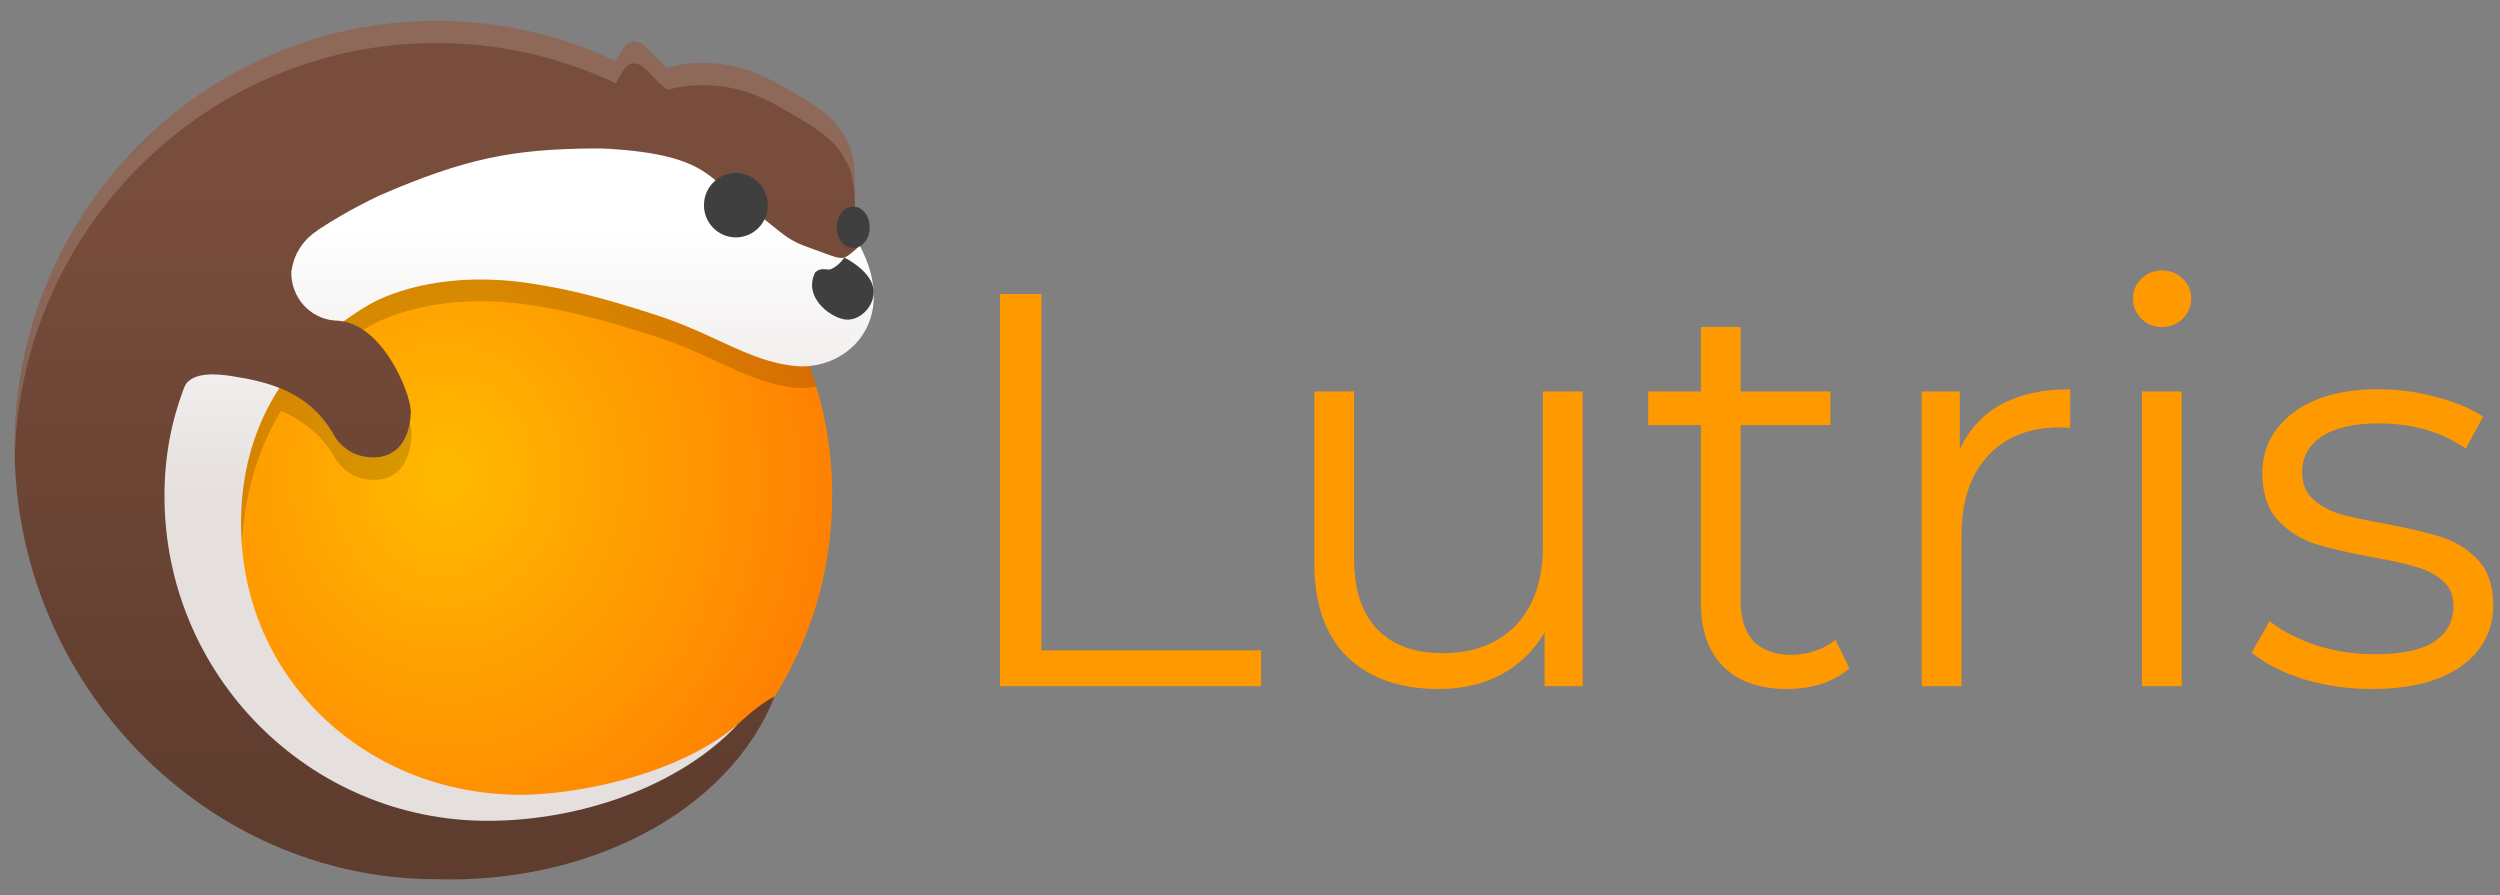 <?xml version="1.0" encoding="UTF-8" standalone="no"?>
<!-- Created with Inkscape (http://www.inkscape.org/) -->

<svg
   xmlns:dc="http://purl.org/dc/elements/1.1/"
   xmlns:cc="http://creativecommons.org/ns#"
   xmlns:rdf="http://www.w3.org/1999/02/22-rdf-syntax-ns#"
   xmlns:svg="http://www.w3.org/2000/svg"
   xmlns="http://www.w3.org/2000/svg"
   xmlns:xlink="http://www.w3.org/1999/xlink"
   xmlns:sodipodi="http://sodipodi.sourceforge.net/DTD/sodipodi-0.dtd"
   xmlns:inkscape="http://www.inkscape.org/namespaces/inkscape"
   width="715"
   height="256"
   viewBox="0 0 189.177 67.733"
   version="1.1"
   id="svg866"
   inkscape:version="0.92.5 (2060ec1f9f, 2020-04-08)"
   sodipodi:docname="logo.svg">
  <rect x="0" y="0" width="189.177" height="67.733" fill="#808080" stroke="none"/>
  <defs
     id="defs860">
    <radialGradient
       r="77.057"
       fy="-121.309"
       fx="365.896"
       cy="-121.309"
       cx="365.896"
       gradientTransform="matrix(1.268,0.014,-0.016,1.41,-99.301,606.724)"
       gradientUnits="userSpaceOnUse"
       id="radialGradient4544-0"
       xlink:href="#linearGradient4146"
       inkscape:collect="always" />
    <linearGradient
       id="linearGradient4146">
      <stop
         id="stop4148"
         offset="0"
         style="stop-color:#ffba00;stop-opacity:1;" />
      <stop
         id="stop4150"
         offset="1"
         style="stop-color:#ff7f02;stop-opacity:1;" />
    </linearGradient>
    <linearGradient
       inkscape:collect="always"
       xlink:href="#linearGradient4520"
       id="linearGradient1049"
       gradientUnits="userSpaceOnUse"
       x1="332.25"
       y1="369.857"
       x2="332.25"
       y2="522.875" />
    <linearGradient
       id="linearGradient4520">
      <stop
         id="stop4522"
         offset="0"
         style="stop-color:#794d3b;stop-opacity:1;" />
      <stop
         id="stop4524"
         offset="1"
         style="stop-color:#5e3c2e;stop-opacity:1;" />
    </linearGradient>
    <linearGradient
       y2="-183.117"
       x2="369.239"
       y1="-117.549"
       x1="369.239"
       gradientTransform="translate(0,564.666)"
       gradientUnits="userSpaceOnUse"
       id="linearGradient4550-5"
       xlink:href="#linearGradient4214"
       inkscape:collect="always" />
    <linearGradient
       id="linearGradient4214">
      <stop
         id="stop4216"
         offset="0"
         style="stop-color:#e5dfdd;stop-opacity:1;" />
      <stop
         id="stop4218"
         offset="1"
         style="stop-color:#ffffff;stop-opacity:1;" />
    </linearGradient>
    <linearGradient
       inkscape:collect="always"
       xlink:href="#linearGradient4520"
       id="linearGradient1627"
       gradientUnits="userSpaceOnUse"
       x1="332.25"
       y1="369.857"
       x2="332.25"
       y2="522.875" />
    <linearGradient
       inkscape:collect="always"
       xlink:href="#linearGradient4520"
       id="linearGradient1629"
       gradientUnits="userSpaceOnUse"
       x1="332.25"
       y1="369.857"
       x2="332.25"
       y2="522.875" />
  </defs>
  <sodipodi:namedview
     id="base"
     pagecolor="#ffffff"
     bordercolor="#666666"
     borderopacity="1.0"
     inkscape:pageopacity="0.0"
     inkscape:pageshadow="2"
     inkscape:zoom="1.4"
     inkscape:cx="222.43369"
     inkscape:cy="159.57375"
     inkscape:document-units="mm"
     inkscape:current-layer="layer1"
     showgrid="false"
     units="px"
     inkscape:window-width="1920"
     inkscape:window-height="1139"
     inkscape:window-x="0"
     inkscape:window-y="0"
     inkscape:window-maximized="1" />
  <g
     inkscape:label="Layer 1"
     inkscape:groupmode="layer"
     id="layer1"
     transform="translate(0,-229.267)">
    <g
       transform="matrix(0.31,0,0,0.313,-81.722,98.636)"
       id="layer1-6"
       inkscape:label="Layer 1">
      <g
         transform="translate(5.877,91.426)"
         id="g4532-1">
        <path
           style="fill:url(#radialGradient4544-0);fill-opacity:1;stroke:none"
           d="m 421.126,370.596 -0.222,7.937 -59.069,4.647 -44.514,28.901 -10.548,48.313 c 0,0 7.17,31.227 13.289,37.556 6.119,6.33 18.771,24.483 34.384,27.648 15.613,3.165 28.905,6.742 41.564,3.577 12.659,-3.165 21.108,-6.958 21.108,-6.958 l 5.274,-2.532 c 0,0 -1.298,1.137 -3.381,2.598 25.191,-16.15 41.877,-44.403 41.877,-76.548 0,-31.236 -15.756,-58.786 -39.762,-75.138 z"
           id="path2996-71-2"
           inkscape:connector-curvature="0"
           sodipodi:nodetypes="cccccssscccsc" />
        <path
           style="fill:url(#linearGradient1627);fill-opacity:1;stroke:none"
           d="m 407.736,341.565 c 0,0 2.226,-5.492 4.304,-5.64 2.078,-0.148 3.265,1.187 4.601,2.672 1.336,1.484 4.007,3.71 4.007,3.71 0,0 12.17,-4.156 25.825,3.265 13.655,7.421 15.584,9.647 18.256,14.842 2.672,5.195 1.484,18.256 1.484,18.256 l 1.596,7.792 -3.377,4.378 -23.747,-4.007 -28.348,-20.927 z"
           id="path3970-2-2"
           inkscape:connector-curvature="0"
           sodipodi:nodetypes="csscsscccccc" />
        <path
           sodipodi:nodetypes="cccccssscccccsccsccccssssccc"
           style="fill:#000000;fill-opacity:0.157;stroke:none"
           d="m 421.141,370.599 -4.719,6.438 -54.562,6.125 -44.531,28.906 -10.531,48.312 c 0,0 7.163,31.233 13.281,37.562 6.119,6.33 18.762,24.491 34.375,27.656 15.613,3.165 28.904,6.727 41.562,3.562 12.659,-3.165 21.125,-6.938 21.125,-6.938 l 5.281,-2.531 c 0,0 -1.323,1.133 -3.406,2.594 2.853,-1.829 5.596,-3.841 8.219,-5.969 -14.618,9.149 -32.447,13.748 -42.562,13.75 -37.585,0 -68.062,-30.446 -68.062,-68.031 0,-13.269 3.204,-26.229 9.719,-36.781 4.588,1.97 9.419,5.32 12.469,10.219 0.491,0.707 0.828,1.518 1.375,2.188 2.692,3.294 5.6,4.147 8.531,4.281 6.264,0.182 9.221,-4.494 9.5,-10.781 0.008,-0.493 0.045,-0.247 0.011,-0.678 -0.198,-4.19 -6.373,-19.672 -16.636,-21.447 1.796,-1.382 3.668,-2.674 5.625,-3.844 6.61,-3.951 20.654,-8.435 40.125,-5.5 9.875,1.489 17.965,3.617 30.438,7.594 14.475,4.616 22.519,11.062 33.656,12.344 1.874,0.216 3.766,0.13 5.594,-0.219 -6.073,-20.1 -18.904,-37.252 -35.875,-48.812 z"
           id="path2996-71-9-9"
           inkscape:connector-curvature="0" />
        <path
           style="fill:url(#linearGradient1629);fill-opacity:1;stroke:none"
           d="m 364.271,330.976 c -56.867,0 -102.968,46.101 -102.968,102.968 0,56.867 46.312,104.535 102.968,104.542 36.962,1.099 71.25,-16.112 82.552,-44.152 -4.17,1.924 -8.757,6.56 -12.216,9.594 -6.521,5.721 -13.596,6.88 -22.59,11.564 -17.433,9.08 -36.288,7.874 -53.877,4.01 -14.297,-3.141 -29.978,-10.133 -38.393,-21.316 -8.415,-11.184 -13.355,-37.742 -13.355,-37.742 l 10.6,-48.552 44.734,-29.044 59.361,-4.67 0.223,-7.976 c 8.961,6.104 16.776,13.767 23.062,22.59 h 14.299 c -15.883,-36.38 -52.168,-61.815 -94.401,-61.815 z"
           id="path2996-7-5-8"
           inkscape:connector-curvature="0"
           sodipodi:nodetypes="ssccssazcccccccs" />
        <path
           style="fill:url(#linearGradient4550-5);fill-opacity:1;stroke:none"
           d="m 402.892,361.817 c -19.941,0.102 -31.554,2.413 -52.246,11.247 -26.251,12.212 -52.607,35.077 -52.755,72.449 -0.173,43.553 35.315,78.856 78.869,78.856 22.506,0 46.742,-8.221 61.108,-23.342 -15.462,12.947 -40.943,17.048 -52.974,17.051 -37.585,0 -68.309,-27.961 -68.309,-65.546 0,-23.748 11.64,-41.243 30.606,-52.58 6.61,-3.951 20.645,-8.445 40.117,-5.51 9.875,1.489 17.963,3.619 30.435,7.596 14.475,4.616 22.538,11.063 33.675,12.345 12.684,1.459 26.083,-10.493 16.188,-29.084 0,0 -1.794,1.79 -3.293,2.689 -1.499,0.9 -3.593,-0.289 -9.59,-2.388 -5.997,-2.099 -6.9,-4.509 -15.296,-10.206 -8.396,-5.697 -8.392,-11.987 -32.98,-13.486 -1.153,-0.07 -2.345,-0.104 -3.555,-0.092 z"
           id="path3004-7-2"
           inkscape:connector-curvature="0"
           sodipodi:nodetypes="ccssccssssscsssscc" />
        <circle
           style="fill:#3f3f3f;fill-opacity:1;stroke:none"
           id="path3026-6-2"
           transform="matrix(0.436,0,0,0.436,200.991,207.889)"
           cx="542.143"
           cy="384.505"
           r="17.857" />
        <circle
           style="fill:#3f3f3f;fill-opacity:1;stroke:none"
           id="path3026-4-1-7"
           transform="matrix(0.226,0,0,0.281,343.477,272.831)"
           cx="542.143"
           cy="384.505"
           r="17.857" />
        <path
           style="fill:url(#linearGradient1049);fill-opacity:1;stroke:none"
           d="m 334.292,381.213 c -5.067,1.234 -17.416,4.233 -24.752,14.19 -7.046,9.563 -6.474,20.712 -6.631,23.681 2.04,-3.285 7.627,-2.819 11.478,-2.223 9.081,1.405 18.393,3.822 24.215,13.174 0.491,0.707 0.839,1.524 1.386,2.193 2.692,3.294 5.602,4.139 8.533,4.274 6.264,0.182 9.221,-4.493 9.5,-10.78 0.008,-0.493 0.002,-0.257 -0.033,-0.689 -0.207,-4.378 -6.927,-21.079 -18.013,-21.593 -0.124,-0.004 -0.249,-0.003 -0.371,-0.011 -6.149,-0.376 -10.928,-5.613 -10.749,-11.865 0.617,-4.05 2.508,-7.253 6.218,-9.852 z"
           id="path3889-4-8"
           inkscape:connector-curvature="0"
           sodipodi:nodetypes="cscacscccccccc" />
        <path
           style="fill:#3f3f3f;fill-opacity:1;stroke:none"
           d="m 463.83,388.188 c 0,0 -1.01,1.745 -3.187,2.791 -0.894,0.429 -2.464,-0.648 -3.938,0.849 -3.129,6.281 4.515,11.525 8.077,11.377 3.562,-0.148 6.372,-3.737 6.224,-6.854 -0.148,-4.824 -7.176,-8.162 -7.176,-8.162 z"
           id="path3950-2-5"
           inkscape:connector-curvature="0"
           sodipodi:nodetypes="cscscc" />
        <path
           style="fill:#ffffff;fill-opacity:0.157;stroke:none"
           d="m 364.271,330.976 c -56.867,0 -102.968,46.101 -102.968,102.968 0,0.889 0.017,1.766 0.04,2.65 1.43,-55.62 46.963,-100.265 102.928,-100.265 15.678,0 30.543,3.505 43.842,9.773 0.707,-1.526 2.354,-4.715 3.936,-4.828 2.078,-0.148 3.256,1.192 4.591,2.676 1.336,1.484 4.014,3.713 4.014,3.713 0,0 12.163,-4.154 25.817,3.267 13.655,7.421 15.589,9.642 18.261,14.837 1.112,2.162 1.554,5.686 1.692,9.065 0.145,-4.272 0.06,-11.01 -1.692,-14.417 -2.672,-5.195 -4.606,-7.416 -18.261,-14.837 -13.655,-7.421 -25.817,-3.267 -25.817,-3.267 0,0 -2.678,-2.228 -4.014,-3.713 -1.336,-1.484 -2.514,-2.825 -4.591,-2.676 -1.581,0.113 -3.229,3.301 -3.936,4.828 -13.299,-6.269 -28.165,-9.773 -43.842,-9.773 z"
           id="path2996-7-8-5-3-8"
           inkscape:connector-curvature="0"
           sodipodi:nodetypes="cscscsscsscsscsscsc" />
      </g>
    </g>
    <g
       aria-label="Lutris"
       style="font-style:normal;font-variant:normal;font-weight:normal;font-stretch:normal;font-size:160px;line-height:1.25;font-family:Montserrat;-inkscape-font-specification:Montserrat;letter-spacing:0px;word-spacing:0px;fill:#000000;fill-opacity:1;stroke:none"
       id="text38"
       transform="matrix(0.265,0,0,0.265,-4.293,232.167)">
      <path
         d="m 301.74,73 h 11.84 V 174.76 H 376.3 V 185 h -74.56 z"
         style="font-style:normal;font-variant:normal;font-weight:normal;font-stretch:normal;font-family:Montserrat;-inkscape-font-specification:Montserrat;fill:#ff9900;fill-opacity:1"
         id="path847"
         inkscape:connector-curvature="0" />
      <path
         d="M 468.14,100.84 V 185 h -10.88 v -15.36 q -4.48,7.68 -12.32,12 -7.84,4.16 -17.92,4.16 -16.48,0 -26.08,-9.12 -9.44,-9.28 -9.44,-27.04 v -48.8 h 11.36 v 47.68 q 0,13.28 6.56,20.16 6.56,6.88 18.72,6.88 13.28,0 20.96,-8 7.68,-8.16 7.68,-22.56 v -44.16 z"
         style="font-style:normal;font-variant:normal;font-weight:normal;font-stretch:normal;font-family:Montserrat;-inkscape-font-specification:Montserrat;fill:#ff9900;fill-opacity:1"
         id="path849"
         inkscape:connector-curvature="0" />
      <path
         d="m 544.299,179.88 q -3.2,2.88 -8,4.48 -4.64,1.44 -9.76,1.44 -11.84,0 -18.24,-6.4 -6.4,-6.4 -6.4,-18.08 v -50.88 h -15.04 v -9.6 h 15.04 v -18.4 h 11.36 v 18.4 h 25.6 v 9.6 h -25.6 v 50.24 q 0,7.52 3.68,11.52 3.84,3.84 10.88,3.84 3.52,0 6.72,-1.12 3.36,-1.12 5.76,-3.2 z"
         style="font-style:normal;font-variant:normal;font-weight:normal;font-stretch:normal;font-family:Montserrat;-inkscape-font-specification:Montserrat;fill:#ff9900;fill-opacity:1"
         id="path851"
         inkscape:connector-curvature="0" />
      <path
         d="m 575.819,117.32 q 4,-8.48 11.84,-12.8 8,-4.32 19.68,-4.32 v 11.04 l -2.72,-0.16 q -13.28,0 -20.8,8.16 -7.52,8.16 -7.52,22.88 V 185 h -11.36 v -84.16 h 10.88 z"
         style="font-style:normal;font-variant:normal;font-weight:normal;font-stretch:normal;font-family:Montserrat;-inkscape-font-specification:Montserrat;fill:#ff9900;fill-opacity:1"
         id="path853"
         inkscape:connector-curvature="0" />
      <path
         d="m 627.819,100.84 h 11.36 V 185 h -11.36 z m 5.76,-18.4 q -3.52,0 -5.92,-2.4 -2.4,-2.4 -2.4,-5.76 0,-3.2 2.4,-5.6 2.4,-2.4 5.92,-2.4 3.52,0 5.92,2.4 2.4,2.24 2.4,5.44 0,3.52 -2.4,5.92 -2.4,2.4 -5.92,2.4 z"
         style="font-style:normal;font-variant:normal;font-weight:normal;font-stretch:normal;font-family:Montserrat;-inkscape-font-specification:Montserrat;fill:#ff9900;fill-opacity:1"
         id="path855"
         inkscape:connector-curvature="0" />
      <path
         d="m 693.419,185.8 q -10.24,0 -19.68,-2.88 -9.28,-3.04 -14.56,-7.52 l 5.12,-8.96 q 5.28,4.16 13.28,6.88 8,2.56 16.64,2.56 11.52,0 16.96,-3.52 5.6,-3.68 5.6,-10.24 0,-4.64 -3.04,-7.2 -3.04,-2.72 -7.68,-4 -4.64,-1.44 -12.32,-2.72 -10.24,-1.92 -16.48,-3.84 -6.24,-2.08 -10.72,-6.88 -4.32,-4.8 -4.32,-13.28 0,-10.56 8.8,-17.28 8.8,-6.72 24.48,-6.72 8.16,0 16.32,2.24 8.16,2.08 13.44,5.6 l -4.96,9.12 q -10.4,-7.2 -24.8,-7.2 -10.88,0 -16.48,3.84 -5.44,3.84 -5.44,10.08 0,4.8 3.04,7.68 3.2,2.88 7.84,4.32 4.64,1.28 12.8,2.72 10.08,1.92 16.16,3.84 6.08,1.92 10.4,6.56 4.32,4.64 4.32,12.8 0,11.04 -9.28,17.6 -9.12,6.4 -25.44,6.4 z"
         style="font-style:normal;font-variant:normal;font-weight:normal;font-stretch:normal;font-family:Montserrat;-inkscape-font-specification:Montserrat;fill:#ff9900;fill-opacity:1"
         id="path857"
         inkscape:connector-curvature="0" />
    </g>
  </g>
</svg>
